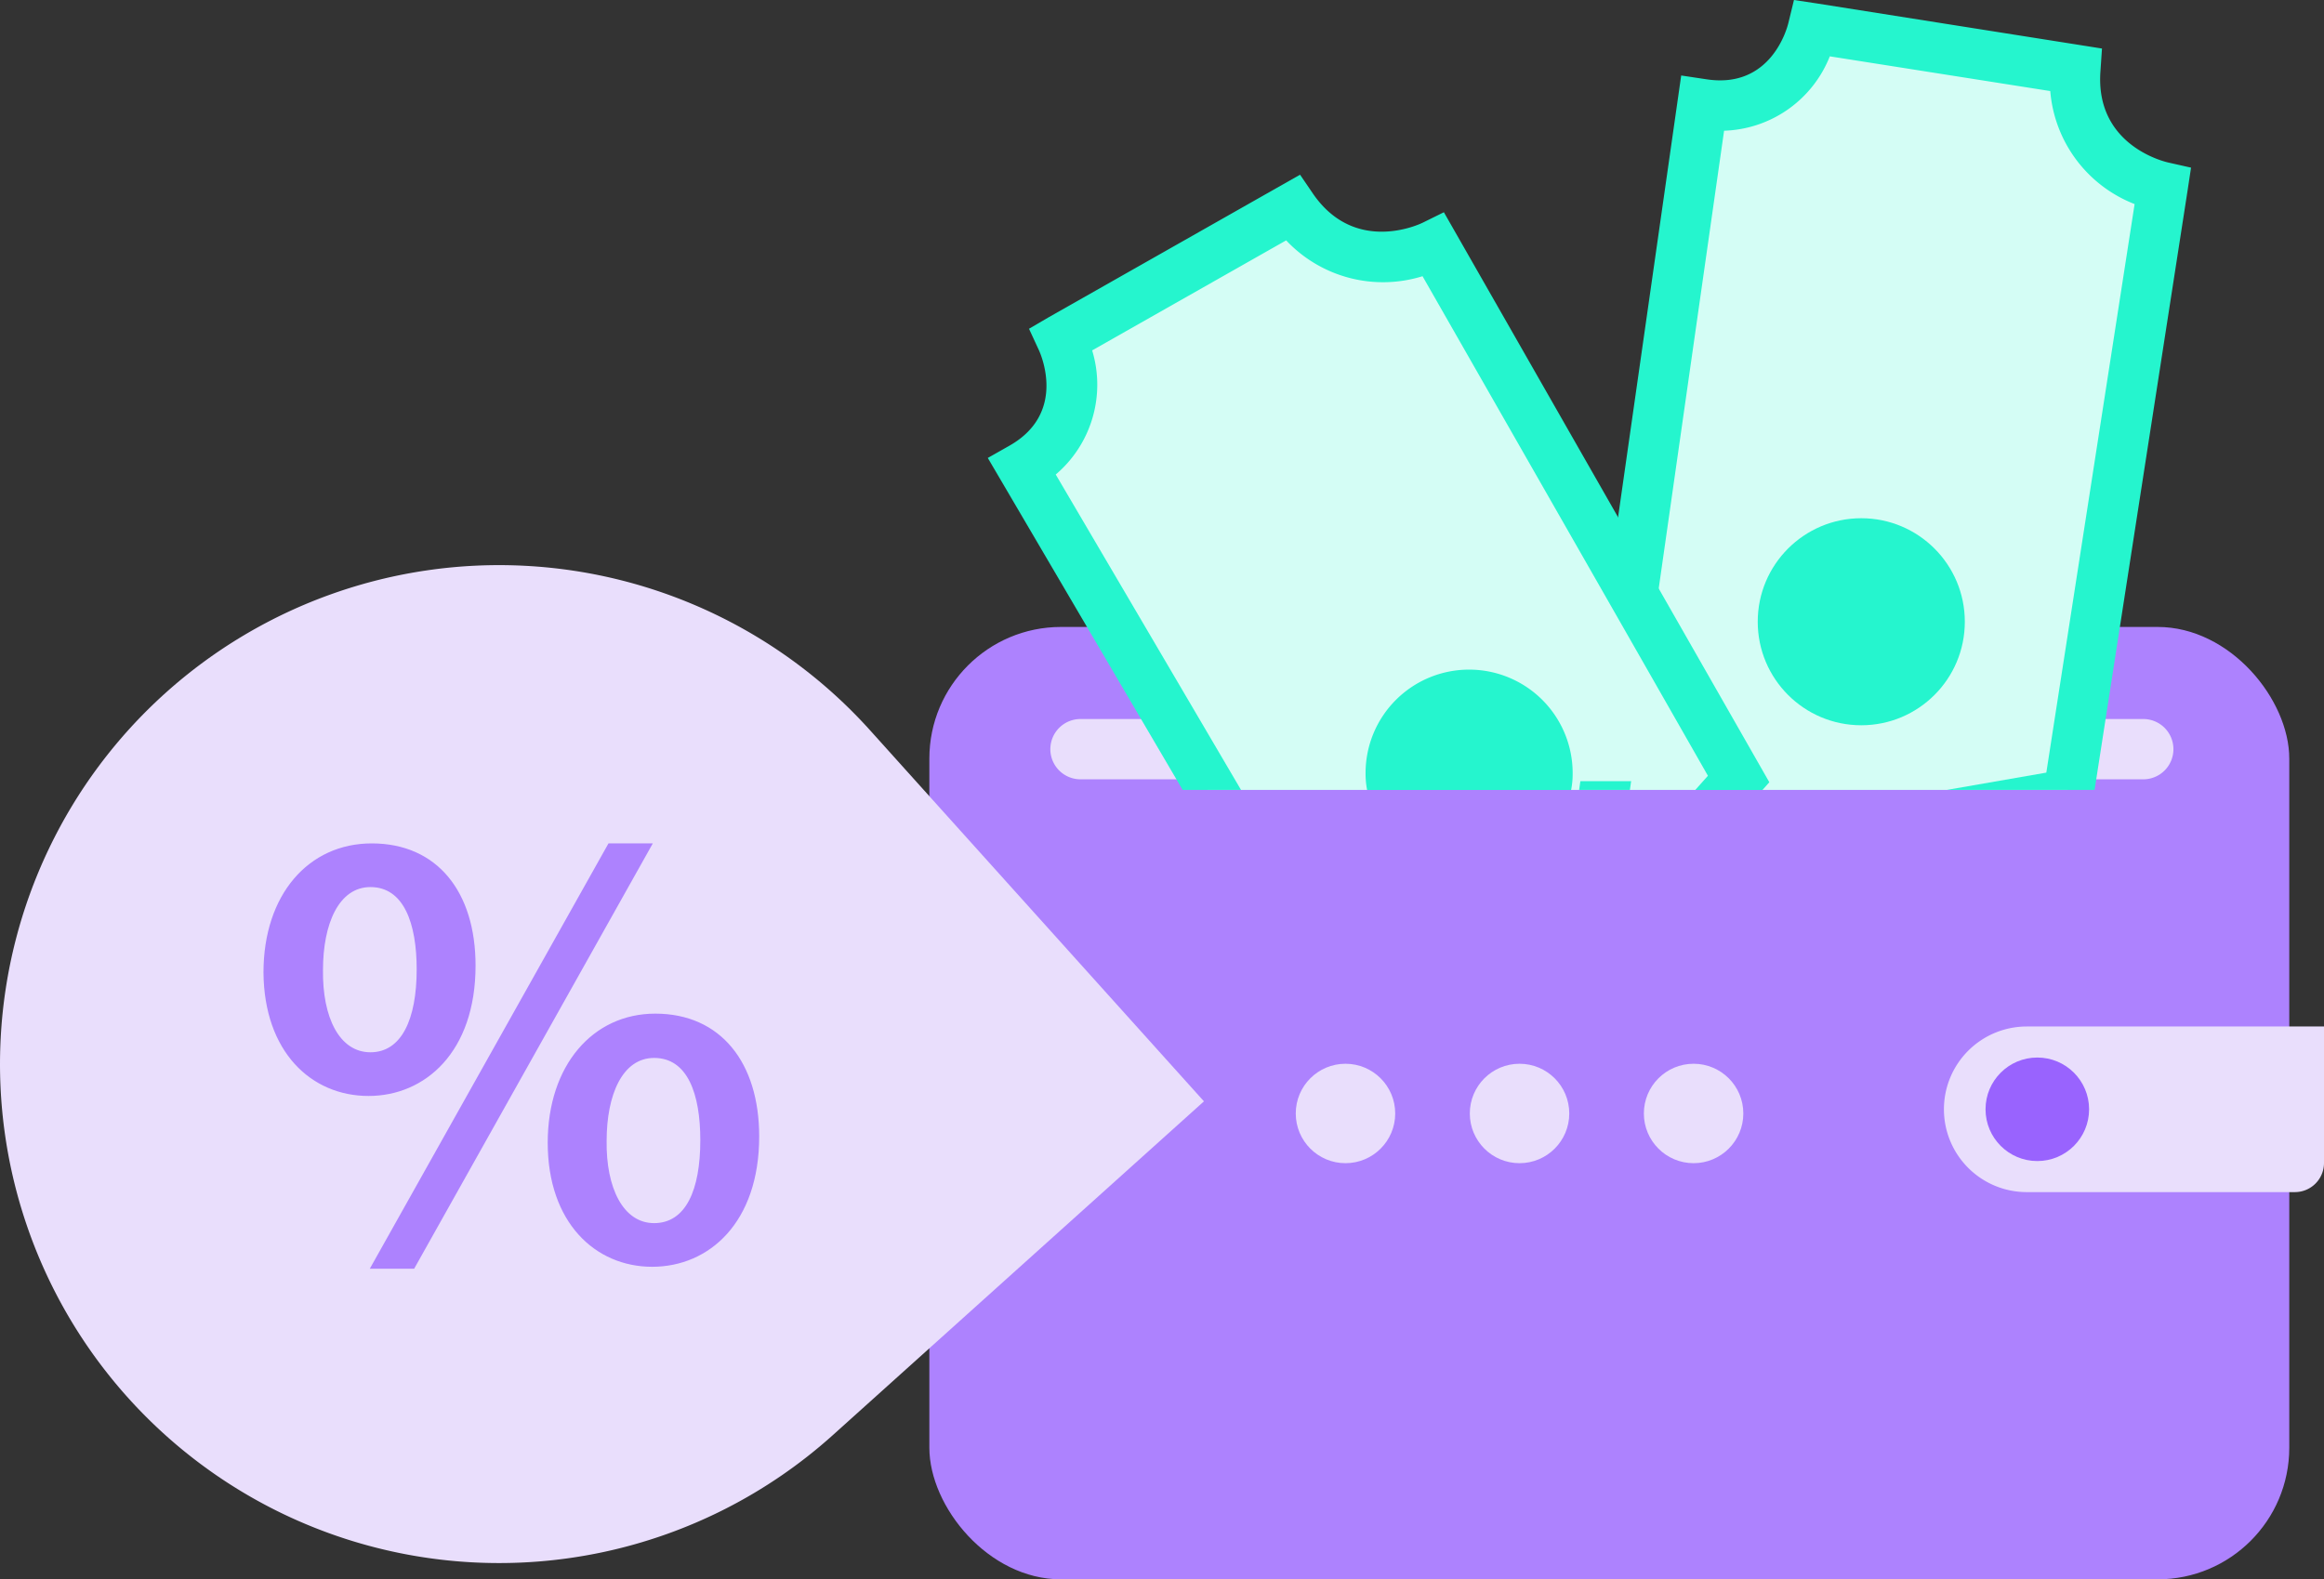 <svg xmlns="http://www.w3.org/2000/svg" width="203.017" height="138" viewBox="0 0 203.017 138"><rect x="0" y="0" width="203.017" height="138" fill="#333333" stroke="none"/><defs><style>.a{fill:#ad82fe;}.b{fill:#e9defc;}.c{fill:#25f5ce;}.d{fill:#9963fe;}.e{fill:#d4fdf5;}</style></defs><rect class="a" width="118.797" height="83.218" rx="11.499" transform="translate(81.186 54.782)"/><path class="b" d="M1174.033-9626.609h-92.84a2.633,2.633,0,0,1-2.634-2.634,2.633,2.633,0,0,1,2.634-2.634h92.84a2.633,2.633,0,0,1,2.634,2.634A2.633,2.633,0,0,1,1174.033-9626.609Z" transform="translate(-986.804 9694.704)"/><path class="c" d="M1080.7-9609.6" transform="translate(-986.315 9699.438)"/><g transform="translate(169.814 89.692)"><path class="b" d="M1149.353-9609.6h25.967v11.929a2.545,2.545,0,0,1-2.543,2.544h-23.423a7.237,7.237,0,0,1-7.236-7.236h0a7.236,7.236,0,0,1,7.236-7.236Z" transform="translate(-1142.117 9609.6)"/><circle class="d" cx="4.523" cy="4.523" r="4.523" transform="translate(3.636 2.713)"/></g><path class="b" d="M1109.022-9595.133l-32.413,29.159a43.6,43.6,0,0,1-61.574-3.255h0a43.6,43.6,0,0,1,3.256-61.573h0a43.6,43.6,0,0,1,61.572,3.256Z" transform="translate(-1003.849 9691.366)"/><g transform="translate(23.016 73.694)"><path class="a" d="M1041.117-9611.942c0,7.577-4.425,11.394-9.346,11.394-5.033,0-9.126-3.873-9.18-10.785,0-6.8,3.926-11.283,9.457-11.283C1037.744-9622.617,1041.117-9618.414,1041.117-9611.942Zm-13.328.387c-.057,4.147,1.437,7.19,4.147,7.19s4.038-2.875,4.038-7.247c0-3.981-1.107-7.188-4.038-7.188C1029.172-9618.8,1027.789-9615.594,1027.789-9611.556Zm4.091,26.1,20.851-37.166h3.873l-20.85,37.166Zm34.015-11.558c0,7.52-4.369,11.391-9.348,11.391s-9.126-3.871-9.126-10.841c0-6.744,3.927-11.279,9.4-11.279C1062.521-9607.738,1065.895-9603.48,1065.895-9597.009Zm-13.328.387c-.057,4.09,1.436,7.189,4.147,7.189,2.765,0,4.037-2.878,4.037-7.246,0-4.037-1.105-7.188-4.037-7.188C1053.948-9603.867,1052.567-9600.66,1052.567-9596.622Z" transform="translate(-1022.59 9622.617)"/></g><path class="e" d="M1085.675-9657.424l-4.913,2.456,1.049,6.219-5.962,6.063,17.09,27.511h75.1l8.519-52.073-4.913-3.685-2.456-6.141-23.335-4.913-2.456,4.913-7.369,1.228-5.775,56.888-1.725-17.09-15.835-26.288-9.825-1.229-3.685-2.456Z" transform="translate(-987.422 9684.197)"/><g transform="translate(137.947)"><path class="c" d="M1167.63-9669.589c-.651-.148-6.374-1.673-5.92-7.959l.135-2-24.907-3.94-2-.3-.479,1.967c-.135.588-1.572,5.82-7.172,4.96l-2.2-.331-5.515,38.6-1.007,7.075-2.395,16.75h4.434l1.511-10.536,1.007-7.062,5.711-40a10.291,10.291,0,0,0,9.236-6.5l19.258,3.034a11.612,11.612,0,0,0,7.369,9.875l-7.713,49.678-8.683,1.51h12.9l8.118-52.343.307-2.028Z" transform="translate(-1116.17 9683.788)"/><circle class="c" cx="9.045" cy="9.045" r="9.045" transform="translate(15.603 45.282)"/></g><path class="e" d="M1104.02-9623.178h29.267l-1.228-4.176-13.405-19.563Z" transform="translate(-980.995 9691.437)"/><g transform="translate(86.291 15.265)"><path class="c" d="M1132.718-9635.2l-3.549-6.228-15.217-26.65-1.842.909c-.246.123-5.907,2.824-9.592-2.53l-1.13-1.66-21.936,12.444-1.743,1.018.847,1.831c.258.553,2.383,5.551-2.518,8.364l-1.928,1.093,17.022,29.008h5.1l-16.187-27.56a10.3,10.3,0,0,0,3.181-10.846l16.948-9.614a11.618,11.618,0,0,0,11.913,3.132l16.076,28.137,3.549,6.214,5.306,9.3-1.105,1.239h5.869l.6-.674Z" transform="translate(-1074.11 9671.359)"/><path class="c" d="M1119.07-9627.107a7.293,7.293,0,0,1-.134,1.473h-17.821a7.311,7.311,0,0,1-.135-1.473,9.038,9.038,0,0,1,9.039-9.04A9.04,9.04,0,0,1,1119.07-9627.107Z" transform="translate(-1067.979 9679.393)"/></g><circle class="b" cx="4.344" cy="4.344" r="4.344" transform="translate(113.193 92.949)"/><circle class="b" cx="4.344" cy="4.344" r="4.344" transform="translate(128.398 92.949)"/><circle class="b" cx="4.344" cy="4.344" r="4.344" transform="translate(143.603 92.949)"/></svg>